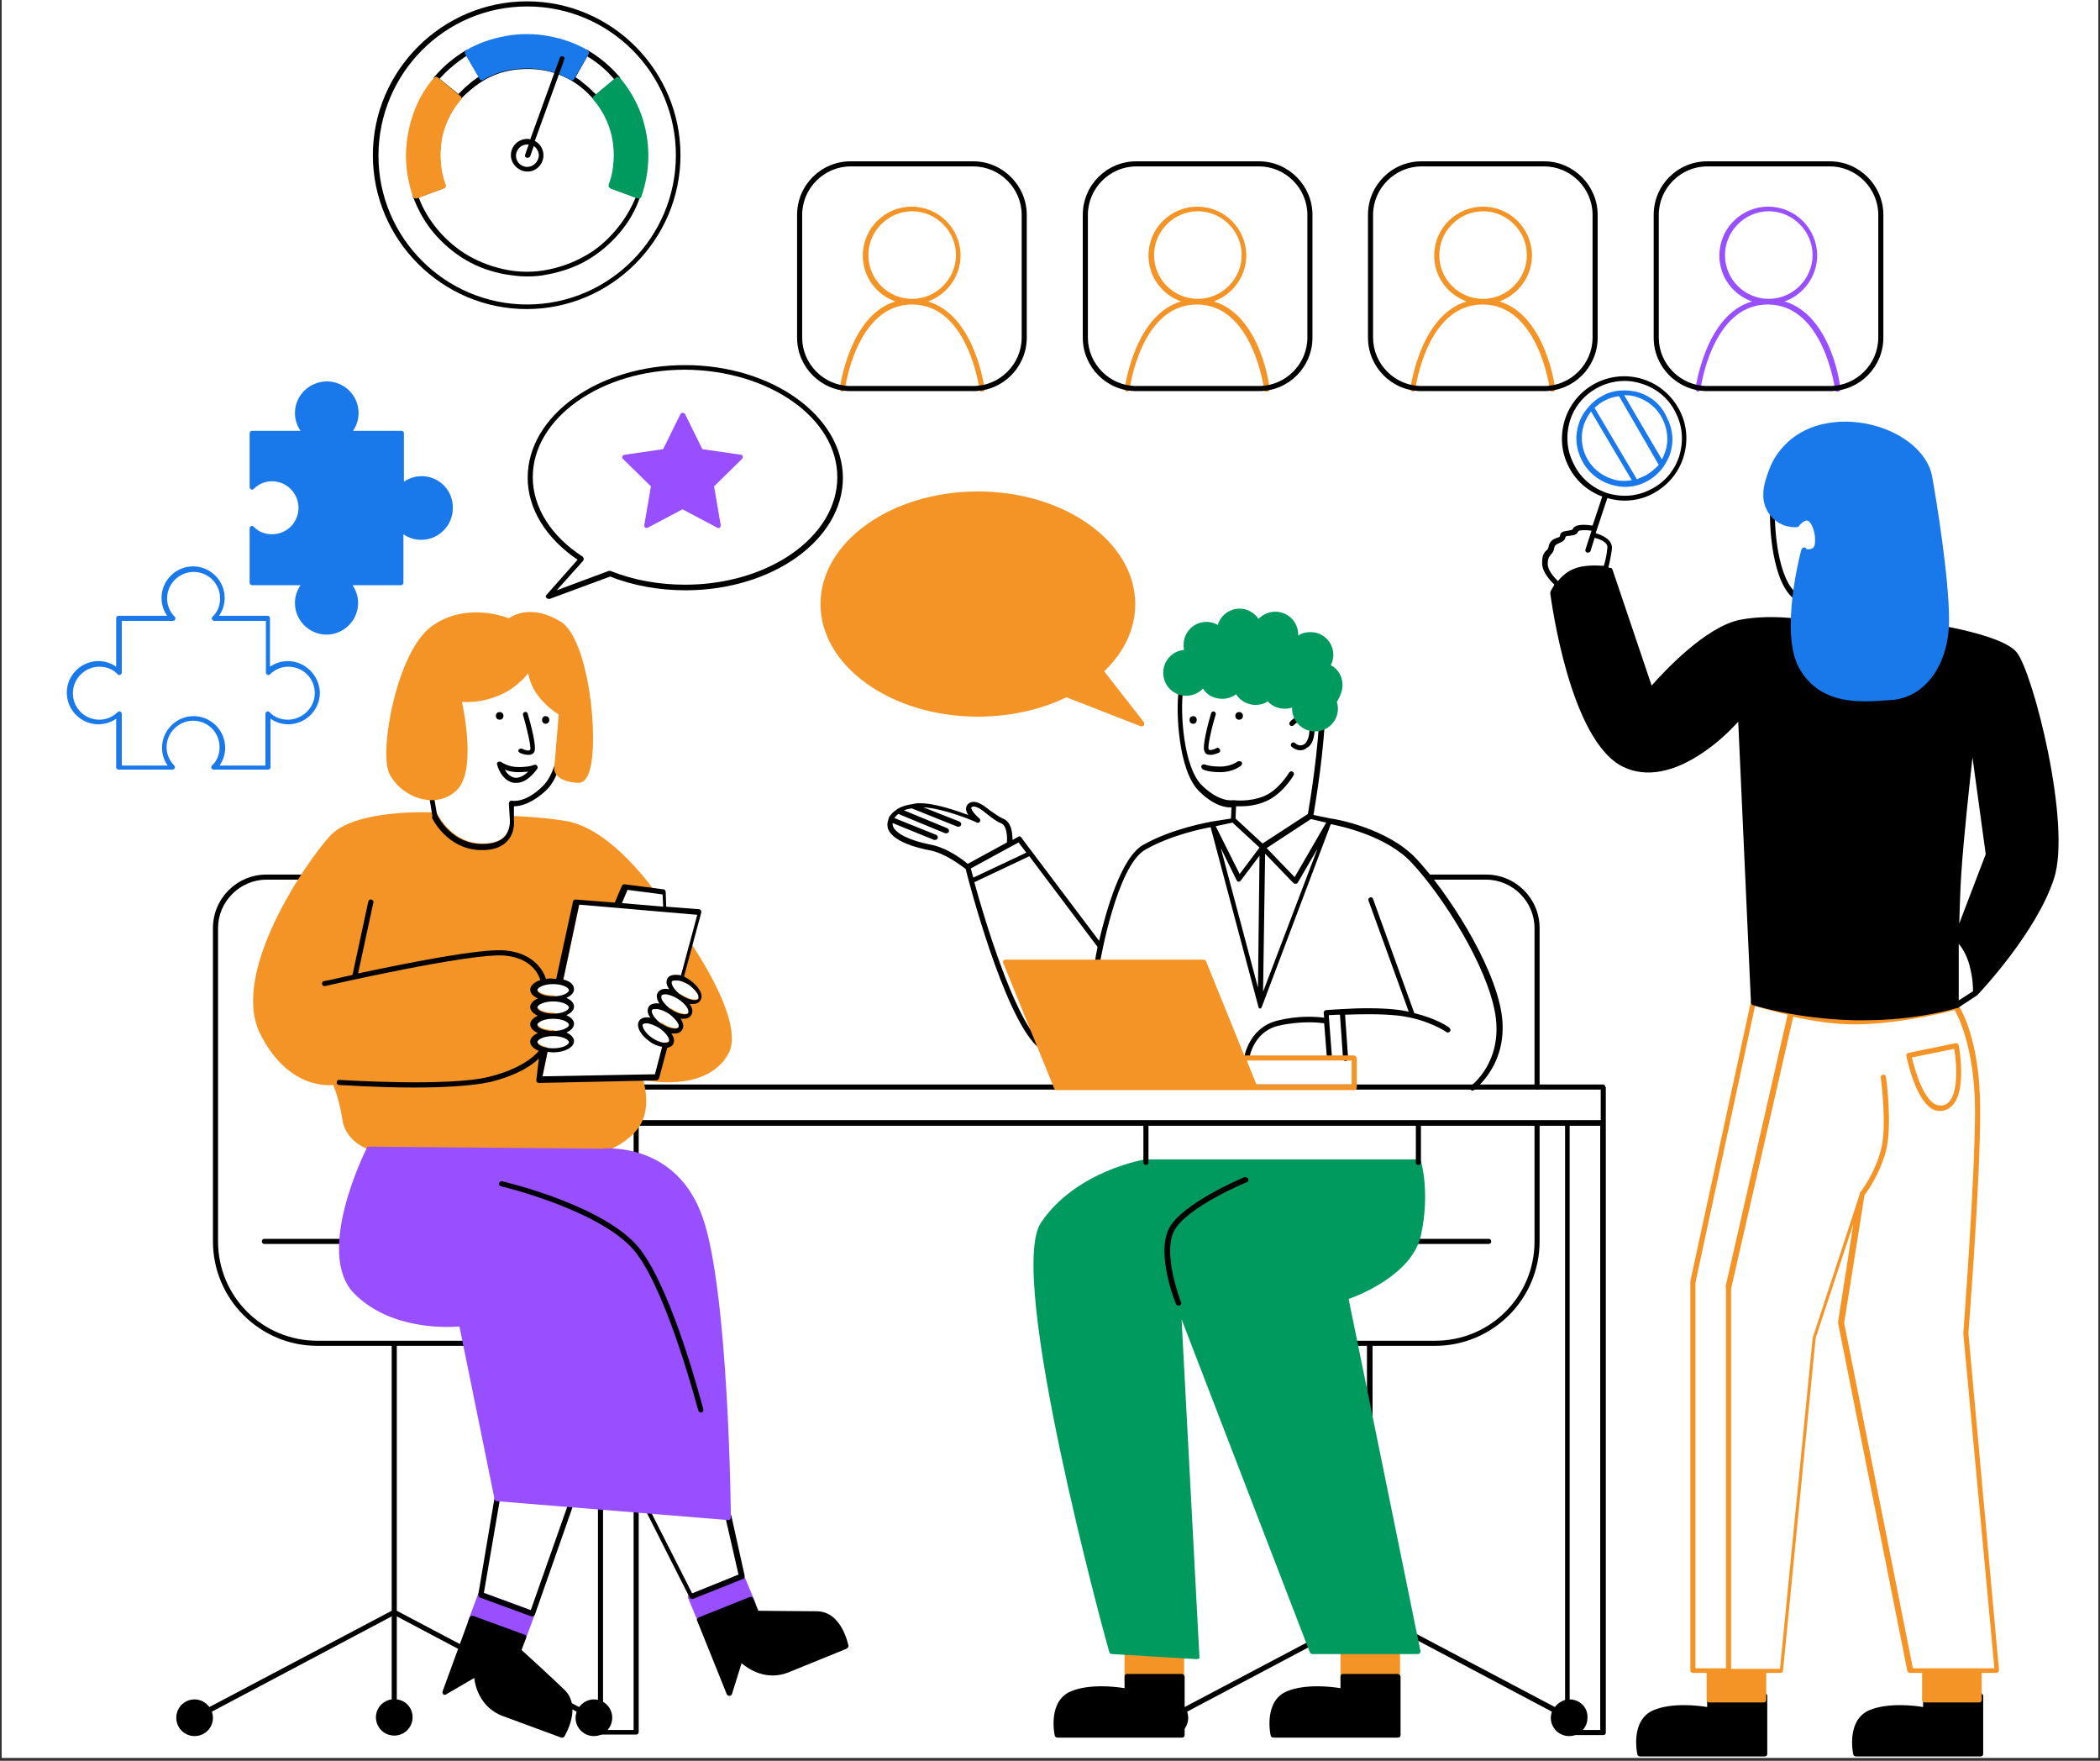 <svg xmlns="http://www.w3.org/2000/svg" xmlns:xlink="http://www.w3.org/1999/xlink" width="940" zoomAndPan="magnify" viewBox="0 0 705 591" height="788" preserveAspectRatio="xMidYMid meet" version="1.0"><rect x="0" y="0" width="705" height="591" fill="#333333" stroke="none"/><defs><clipPath id="2302647e0b"><path d="M 0.594 0 L 704.402 0 L 704.402 590 L 0.594 590 Z M 0.594 0" clip-rule="nonzero"></path></clipPath><clipPath id="a76c02988a"><path d="M 22.422 11 L 655 11 L 655 259 L 22.422 259 Z M 22.422 11" clip-rule="nonzero"></path></clipPath></defs><g clip-path="url(#2302647e0b)"><path fill="#ffffff" d="M 0.594 0 L 704.406 0 L 704.406 590 L 0.594 590 Z M 0.594 0" fill-opacity="1" fill-rule="nonzero"></path><path fill="#ffffff" d="M 0.594 0 L 704.406 0 L 704.406 590 L 0.594 590 Z M 0.594 0" fill-opacity="1" fill-rule="nonzero"></path></g><path fill="#000000" d="M 538.922 364.855 C 538.922 364.34 538.582 364 538.066 364 L 200.742 364 C 200.23 364 199.887 364.34 199.887 364.855 L 199.887 376.824 C 199.887 377.336 200.23 377.68 200.742 377.68 L 200.742 581.34 C 200.742 581.855 201.086 582.195 201.598 582.195 L 213.566 582.195 C 214.078 582.195 214.422 581.855 214.422 581.34 L 214.422 377.852 L 525.418 377.852 L 525.418 581.512 C 525.418 582.023 525.758 582.367 526.27 582.367 L 538.238 582.367 C 538.754 582.367 539.094 582.023 539.094 581.512 L 539.094 364.855 Z M 201.598 365.711 L 537.383 365.711 L 537.383 375.969 L 526.27 375.969 C 526.27 375.969 526.27 375.969 526.102 375.969 L 213.566 375.969 C 213.566 375.969 213.566 375.969 213.395 375.969 L 201.426 375.969 L 201.426 365.711 Z M 212.711 580.656 L 202.453 580.656 L 202.453 377.852 L 212.711 377.852 Z M 526.957 580.656 L 526.957 377.852 L 537.215 377.852 L 537.215 580.656 Z M 526.957 580.656" fill-opacity="1" fill-rule="nonzero"></path><path fill="#000000" d="M 526.957 570.398 C 524.902 570.398 523.195 571.422 521.996 572.961 L 460.789 540.645 L 460.789 451.723 L 481.82 451.723 C 501.137 451.723 516.867 435.992 516.867 416.668 L 516.867 376.996 C 516.867 376.484 516.527 376.141 516.012 376.141 C 515.5 376.141 515.16 376.484 515.16 376.996 L 515.16 416.668 C 515.16 435.137 500.285 450.012 481.82 450.012 L 454.805 450.012 C 454.293 450.012 453.949 450.355 453.949 450.867 C 453.949 451.379 454.293 451.723 454.805 451.723 L 458.91 451.723 L 458.91 540.645 L 397.703 572.961 C 396.504 571.422 394.797 570.398 392.742 570.398 C 389.324 570.398 386.59 573.133 386.59 576.555 C 386.59 579.973 389.324 582.707 392.742 582.707 C 396.164 582.707 398.898 579.973 398.898 576.555 C 398.898 575.867 398.727 575.184 398.555 574.5 L 458.91 542.523 L 458.91 570.398 C 456.004 570.738 453.609 573.305 453.609 576.383 C 453.609 579.801 456.344 582.539 459.766 582.539 C 463.184 582.539 465.918 579.801 465.918 576.383 C 465.918 573.305 463.695 570.738 460.617 570.398 L 460.617 542.523 L 520.973 574.5 C 520.801 575.184 520.629 575.867 520.629 576.555 C 520.629 579.973 523.363 582.707 526.785 582.707 C 530.203 582.707 532.938 579.973 532.938 576.555 C 533.109 573.133 530.375 570.398 526.957 570.398 Z M 427.109 417.523 L 499.77 417.523 C 500.285 417.523 500.625 417.18 500.625 416.668 C 500.625 416.156 500.285 415.812 499.77 415.812 L 427.109 415.812 C 426.594 415.812 426.254 416.156 426.254 416.668 C 426.254 417.008 426.594 417.523 427.109 417.523 Z M 479.766 295.258 L 498.918 295.258 C 507.805 295.258 515.16 302.609 515.16 311.504 L 515.16 364.855 C 515.16 365.367 515.5 365.711 516.012 365.711 C 516.527 365.711 516.867 365.367 516.867 364.855 L 516.867 311.504 C 516.867 301.586 508.832 293.547 498.918 293.547 L 479.766 293.547 C 479.254 293.547 478.914 293.891 478.914 294.402 C 478.914 294.914 479.254 295.258 479.766 295.258 Z M 199.375 570.398 C 197.324 570.398 195.613 571.422 194.418 572.961 L 133.211 540.645 L 133.211 451.723 L 161.25 451.723 C 161.762 451.723 162.105 451.379 162.105 450.867 L 162.105 294.402 C 162.105 293.891 161.762 293.547 161.25 293.547 L 89.441 293.547 C 79.523 293.547 71.488 301.586 71.488 311.504 L 71.488 416.668 C 71.488 435.992 87.219 451.723 106.539 451.723 L 131.5 451.723 L 131.5 540.645 L 70.293 572.961 C 69.098 571.422 67.387 570.398 65.336 570.398 C 61.914 570.398 59.18 573.133 59.18 576.555 C 59.18 579.973 61.914 582.707 65.336 582.707 C 68.754 582.707 71.488 579.973 71.488 576.555 C 71.488 575.867 71.32 575.184 71.148 574.5 L 131.5 542.523 L 131.5 570.398 C 128.594 570.738 126.199 573.305 126.199 576.383 C 126.199 579.801 128.938 582.539 132.355 582.539 C 135.773 582.539 138.512 579.801 138.512 576.383 C 138.512 573.305 136.289 570.738 133.211 570.398 L 133.211 542.523 L 193.562 574.5 C 193.391 575.184 193.223 575.867 193.223 576.555 C 193.223 579.973 195.957 582.707 199.375 582.707 C 202.797 582.707 205.531 579.973 205.531 576.555 C 205.531 573.133 202.797 570.398 199.375 570.398 Z M 106.539 450.012 C 88.074 450.012 73.199 435.137 73.199 416.668 L 73.199 311.504 C 73.199 302.609 80.551 295.258 89.441 295.258 L 160.566 295.258 L 160.566 415.812 L 88.758 415.812 C 88.246 415.812 87.902 416.156 87.902 416.668 C 87.902 417.18 88.246 417.523 88.758 417.523 L 160.566 417.523 L 160.566 450.012 Z M 106.539 450.012" fill-opacity="1" fill-rule="nonzero"></path><path fill="#f59426" d="M 469.168 553.469 L 450.875 553.469 C 450.359 553.469 450.02 553.809 450.02 554.324 L 450.02 564.242 C 450.02 564.754 450.359 565.098 450.875 565.098 L 469.168 565.098 C 469.68 565.098 470.023 564.754 470.023 564.242 L 470.023 554.324 C 470.023 553.809 469.508 553.469 469.168 553.469 Z M 396.676 553.469 L 378.383 553.469 C 377.867 553.469 377.527 553.809 377.527 554.324 L 377.527 564.242 C 377.527 564.754 377.867 565.098 378.383 565.098 L 396.676 565.098 C 397.188 565.098 397.531 564.754 397.531 564.242 L 397.531 554.324 C 397.531 553.809 397.188 553.469 396.676 553.469 Z M 396.676 553.469" fill-opacity="1" fill-rule="nonzero"></path><path fill="#000000" d="M 469.168 561.848 L 450.875 561.848 C 450.359 561.848 450.02 562.188 450.02 562.703 L 450.02 566.633 C 447.113 566.121 438.223 565.098 432.066 567.66 C 424.203 570.91 426.426 582.023 426.594 582.539 C 426.594 582.879 427.109 583.223 427.449 583.223 L 469.34 583.223 C 469.852 583.223 470.191 582.879 470.191 582.367 L 470.191 562.703 C 470.023 562.188 469.508 561.848 469.168 561.848 Z M 396.676 561.848 L 378.383 561.848 C 377.867 561.848 377.527 562.188 377.527 562.703 L 377.527 566.633 C 374.621 566.121 365.73 565.098 359.574 567.66 C 351.711 570.91 353.934 582.023 354.105 582.539 C 354.105 582.879 354.617 583.223 354.957 583.223 L 396.848 583.223 C 397.359 583.223 397.703 582.879 397.703 582.367 L 397.703 562.703 C 397.531 562.188 397.188 561.848 396.676 561.848 Z M 396.676 561.848" fill-opacity="1" fill-rule="nonzero"></path><path fill="#009a5f" d="M 477.031 414.617 C 480.109 400.594 477.203 390.164 477.031 389.82 C 476.859 389.477 476.52 389.137 476.176 389.137 L 384.535 389.137 C 384.367 389.137 361.285 392.898 349.488 410.34 C 337.691 427.781 370.859 549.363 372.398 554.492 C 372.57 554.836 372.738 555.176 373.254 555.176 L 401.805 556.887 C 401.977 556.887 402.316 556.715 402.488 556.715 C 402.66 556.547 402.832 556.375 402.66 556.031 L 396.676 442.832 L 439.762 554.664 C 439.93 555.008 440.273 555.176 440.613 555.176 L 476.008 555.176 C 476.348 555.176 476.52 555.008 476.691 554.836 C 476.859 554.664 476.859 554.324 476.859 554.152 L 452.754 435.992 C 456.688 434.621 474.125 427.613 477.031 414.617 Z M 477.031 414.617" fill-opacity="1" fill-rule="nonzero"></path><path fill="#000000" d="M 384.707 376.141 C 384.195 376.141 383.852 376.484 383.852 376.996 L 383.852 390.164 C 383.852 390.676 384.195 391.016 384.707 391.016 C 385.219 391.016 385.562 390.676 385.562 390.164 L 385.562 376.996 C 385.562 376.484 385.051 376.141 384.707 376.141 Z M 476.176 376.141 C 475.664 376.141 475.32 376.484 475.32 376.996 L 475.32 390.164 C 475.32 390.676 475.664 391.016 476.176 391.016 C 476.691 391.016 477.031 390.676 477.031 390.164 L 477.031 376.996 C 477.031 376.484 476.691 376.141 476.176 376.141 Z M 417.703 395.121 C 416.852 395.465 396.676 404.012 392.402 412.391 C 388.129 420.941 394.453 437.016 394.797 437.699 C 394.965 438.043 395.309 438.215 395.648 438.215 C 395.82 438.215 395.82 438.215 395.992 438.215 C 396.504 438.043 396.676 437.531 396.504 437.188 C 396.504 437.016 390.18 421.113 394.109 413.246 C 398.043 405.383 418.219 396.832 418.559 396.832 C 419.074 396.66 419.242 396.148 419.074 395.633 C 418.559 395.121 418.047 394.949 417.703 395.121 Z M 417.703 395.121" fill-opacity="1" fill-rule="nonzero"></path><path fill="#000000" d="M 664.758 568.172 L 646.465 568.172 C 645.949 568.172 645.609 568.516 645.609 569.027 L 645.609 572.961 C 642.703 572.449 633.812 571.422 627.656 573.988 C 619.793 577.238 622.016 588.352 622.188 588.863 C 622.188 589.207 622.699 589.547 623.039 589.547 L 664.93 589.547 C 665.441 589.547 665.785 589.207 665.785 588.695 L 665.785 569.027 C 665.613 568.688 665.098 568.172 664.758 568.172 Z M 592.266 568.172 L 573.973 568.172 C 573.461 568.172 573.117 568.516 573.117 569.027 L 573.117 572.961 C 570.211 572.449 561.32 571.422 555.164 573.988 C 547.301 577.238 549.523 588.352 549.695 588.863 C 549.695 589.207 550.207 589.547 550.551 589.547 L 592.438 589.547 C 592.949 589.547 593.293 589.207 593.293 588.695 L 593.293 569.027 C 593.121 568.688 592.777 568.172 592.266 568.172 Z M 592.266 568.172" fill-opacity="1" fill-rule="nonzero"></path><path fill="#f59426" d="M 660.824 447.449 C 660.824 446.934 664.93 395.805 664.758 372.207 C 664.758 348.266 657.746 337.836 657.406 337.324 C 657.234 336.98 656.895 336.809 656.551 336.98 C 656.379 336.98 638.43 341.77 622.527 341.77 C 615.52 341.77 608.336 340.574 602.184 339.375 C 602.184 339.035 601.84 338.691 601.5 338.52 C 601.156 338.348 600.816 338.691 600.645 338.863 C 593.805 337.324 589.02 335.613 588.848 335.613 C 588.676 335.613 588.332 335.613 588.164 335.613 C 587.992 335.785 587.82 335.957 587.82 336.125 L 567.477 430.004 C 567.477 430.004 567.477 430.176 567.477 430.176 L 567.477 560.648 C 567.477 561.164 567.816 561.504 568.332 561.504 L 572.945 561.504 L 572.945 570.566 C 572.945 571.082 573.289 571.422 573.801 571.422 L 592.094 571.422 C 592.609 571.422 592.949 571.082 592.949 570.566 L 592.949 561.504 L 597.738 561.504 C 598.25 561.504 598.594 561.164 598.594 560.648 L 609.535 449.156 L 622.188 410.855 L 617.059 443.688 C 617.059 443.855 617.059 443.855 617.059 444.027 L 640.309 560.82 C 640.309 561.164 640.82 561.504 641.164 561.504 L 645.266 561.504 L 645.266 570.566 C 645.266 571.082 645.609 571.422 646.121 571.422 L 664.414 571.422 C 664.93 571.422 665.27 571.082 665.27 570.566 L 665.27 561.504 L 670.23 561.504 C 670.398 561.504 670.742 561.332 670.914 561.164 C 671.082 560.992 671.082 560.82 671.082 560.48 Z M 579.441 432.23 L 579.441 559.965 L 569.184 559.965 L 569.184 430.52 L 589.188 337.664 C 590.898 338.18 595 339.375 600.129 340.574 L 579.273 431.887 C 579.441 432.059 579.441 432.059 579.441 432.23 Z M 664.758 559.965 L 642.188 559.965 L 619.109 444.027 L 625.945 401.105 C 626.801 400.082 631.078 394.094 633.129 386.402 C 635.352 378.023 633.301 362.117 633.129 361.434 C 633.129 360.922 632.613 360.578 632.102 360.75 C 631.59 360.75 631.246 361.262 631.418 361.777 C 631.418 361.949 633.641 378.191 631.418 386.059 C 629.367 393.926 624.578 400.25 624.41 400.25 C 624.41 400.25 624.41 400.25 624.41 400.422 C 624.41 400.422 624.41 400.594 624.41 400.594 L 608.508 449.156 C 608.508 449.156 608.508 449.328 608.508 449.328 L 597.566 560.137 L 581.152 560.137 L 581.152 432.57 L 602.012 341.258 C 608.168 342.625 615.52 343.82 622.527 343.82 C 636.891 343.82 652.961 339.887 656.211 339.035 C 657.578 341.426 662.875 352.031 663.047 372.379 C 663.047 395.977 659.117 447.105 659.117 447.617 L 669.543 559.965 Z M 281.953 130.414 C 281.953 130.926 282.297 131.27 282.637 131.438 C 283.152 131.438 283.492 131.098 283.664 130.754 C 283.664 130.414 287.426 102.199 306.23 102.199 C 325.039 102.199 328.801 130.414 328.801 130.754 C 328.801 131.27 329.141 131.438 329.656 131.438 C 329.656 131.438 329.656 131.438 329.828 131.438 C 330.34 131.438 330.68 130.926 330.512 130.414 C 330.512 130.07 327.262 105.789 311.531 101.172 C 317.859 98.949 322.473 92.793 322.473 85.781 C 322.473 76.719 315.121 69.367 306.062 69.367 C 297 69.367 289.648 76.719 289.648 85.781 C 289.648 92.965 294.266 98.949 300.59 101.172 C 285.203 105.789 281.953 130.07 281.953 130.414 Z M 291.527 85.609 C 291.527 77.574 298.195 70.906 306.23 70.906 C 314.27 70.906 320.938 77.574 320.938 85.609 C 320.938 93.648 314.27 100.316 306.23 100.316 C 298.195 100.316 291.527 93.82 291.527 85.609 Z M 407.445 101.172 C 413.773 98.949 418.391 92.793 418.391 85.781 C 418.391 76.719 411.039 69.367 401.977 69.367 C 392.914 69.367 385.562 76.719 385.562 85.781 C 385.562 92.965 390.18 98.949 396.504 101.172 C 380.773 105.789 377.699 130.07 377.527 130.414 C 377.527 130.926 377.867 131.27 378.211 131.438 C 378.723 131.438 379.066 131.098 379.238 130.754 C 379.238 130.414 382.996 102.199 401.805 102.199 C 420.613 102.199 424.371 130.414 424.371 130.754 C 424.371 131.27 424.715 131.438 425.227 131.438 C 425.227 131.438 425.227 131.438 425.398 131.438 C 425.91 131.438 426.254 130.926 426.082 130.414 C 426.426 130.07 423.176 105.789 407.445 101.172 Z M 387.441 85.609 C 387.441 77.574 394.109 70.906 402.148 70.906 C 410.184 70.906 416.852 77.574 416.852 85.609 C 416.852 93.648 410.184 100.316 402.148 100.316 C 394.109 100.316 387.441 93.82 387.441 85.609 Z M 503.359 101.172 C 509.688 98.949 514.305 92.793 514.305 85.781 C 514.305 76.719 506.953 69.367 497.891 69.367 C 488.828 69.367 481.477 76.719 481.477 85.781 C 481.477 92.965 486.094 98.949 492.418 101.172 C 476.691 105.789 473.613 130.07 473.441 130.414 C 473.441 130.926 473.785 131.27 474.125 131.438 C 474.125 131.438 474.125 131.438 474.297 131.438 C 474.637 131.438 475.152 131.098 475.152 130.754 C 475.152 130.414 478.914 102.199 497.719 102.199 C 516.527 102.199 520.289 130.414 520.289 130.754 C 520.289 131.27 520.801 131.609 521.312 131.438 C 521.824 131.438 522.168 130.926 521.996 130.414 C 522.168 130.07 518.918 105.789 503.359 101.172 Z M 483.188 85.609 C 483.188 77.574 489.855 70.906 497.891 70.906 C 505.926 70.906 512.594 77.574 512.594 85.609 C 512.594 93.648 505.926 100.316 497.891 100.316 C 489.855 100.316 483.188 93.82 483.188 85.609 Z M 657.234 350.32 C 657.062 350.148 656.895 350.148 656.551 350.148 L 640.652 353.398 C 640.137 353.57 639.969 353.91 639.969 354.422 C 640.137 354.938 642.703 368.273 648.344 372.035 C 649.371 372.719 650.395 372.891 651.422 372.891 C 651.766 372.891 652.277 372.891 652.617 372.719 C 661.168 370.668 657.746 351.688 657.578 350.832 C 657.578 350.66 657.406 350.492 657.234 350.32 Z M 652.277 371.012 C 651.25 371.18 650.395 371.012 649.371 370.496 C 645.098 367.762 642.531 357.844 641.848 354.938 L 656.039 352.031 C 657.062 357.672 657.746 369.812 652.277 371.012 Z M 370.688 225.316 C 377.527 218.82 381.117 210.953 381.117 202.746 C 381.117 181.883 357.352 164.957 328.289 164.957 C 299.223 164.957 275.457 181.883 275.457 202.746 C 275.457 223.609 299.223 240.539 328.289 240.539 C 338.887 240.539 349.145 238.312 358.035 234.039 L 382.996 243.785 C 383.168 243.785 383.168 243.785 383.34 243.785 C 383.684 243.785 383.852 243.617 384.023 243.445 C 384.195 243.102 384.195 242.762 384.023 242.418 Z M 370.688 225.316" fill-opacity="1" fill-rule="nonzero"></path><path fill="#000000" d="M 677.066 218.992 C 671.938 212.492 645.098 208.73 639.797 208.047 C 640.48 203.941 643.559 185.645 643.727 172.48 C 643.898 163.586 641.336 156.406 636.719 151.617 C 632.445 147.344 626.461 145.117 618.938 145.117 C 602.012 145.117 595.684 158.801 594.488 166.836 C 593.633 173.336 594.316 193.172 601.328 200.18 C 606.285 204.969 610.219 205.652 612.098 205.652 L 611.926 209.074 C 608.336 208.219 595.516 205.824 584.059 208.047 C 572.434 210.441 558.414 225.66 554.48 230.105 L 541.316 191.117 C 541.145 190.777 540.977 190.605 540.633 190.605 C 540.633 190.605 540.289 190.605 539.949 190.434 C 540.289 189.238 540.805 186.672 541.145 184.277 C 541.488 181.027 537.555 179.488 535.676 178.977 L 539.605 167.18 C 541.488 167.691 543.367 168.031 545.25 168.031 C 548.496 168.031 551.746 167.348 554.652 165.809 C 559.609 163.246 563.371 158.969 565.082 153.668 C 566.793 148.367 566.449 142.727 563.887 137.766 C 561.32 132.809 557.047 129.047 551.746 127.336 C 540.805 123.742 529.008 129.73 525.418 140.672 C 523.707 145.973 524.047 151.617 526.613 156.574 C 529.008 161.363 532.938 164.785 537.898 166.664 L 534.648 176.414 C 532.426 176.07 528.836 175.727 527.98 177.609 C 527.809 177.949 527.125 177.949 526.441 178.121 C 525.418 178.293 523.879 178.293 523.707 179.832 C 523.707 180.176 523.363 180.344 522.68 180.516 C 521.656 180.859 520.289 181.543 519.945 183.254 C 519.773 184.105 519.602 184.449 519.09 184.793 C 518.406 185.477 517.723 186.332 517.723 188.723 C 517.551 191.973 520.629 195.051 521.824 196.25 C 520.973 197.617 520.457 198.641 520.457 198.812 C 520.457 198.984 520.457 199.156 520.457 199.328 C 520.801 201.379 526.957 248.918 545.078 257.465 C 552.602 261.059 562.004 259.348 572.09 252.336 C 577.391 248.746 581.496 244.469 583.547 242.246 L 587.82 336.469 C 587.82 336.809 587.992 337.152 588.332 337.324 C 588.504 337.324 602.523 341.941 622.527 342.453 C 623.555 342.453 624.578 342.453 625.605 342.453 C 644.07 342.453 656.895 338.348 656.895 338.348 C 656.895 338.348 656.895 338.348 657.062 338.348 C 657.062 338.348 657.062 338.348 657.234 338.348 L 663.73 334.074 C 663.73 334.074 663.73 334.074 663.902 333.902 C 664.758 333.047 683.734 312.871 689.547 294.914 C 695.531 276.617 682.539 225.832 677.066 218.992 Z M 528.324 155.723 C 525.93 151.105 525.586 145.973 527.125 141.016 C 529.691 132.977 537.383 127.848 545.422 127.848 C 547.473 127.848 549.352 128.191 551.402 128.875 C 556.191 130.414 560.293 133.832 562.516 138.449 C 564.91 143.066 565.254 148.195 563.715 153.156 C 562.176 157.945 558.754 162.047 554.141 164.27 C 549.523 166.664 544.395 167.008 539.438 165.469 C 534.477 163.758 530.547 160.34 528.324 155.723 Z M 528.324 190.945 C 526.102 191.801 524.219 193.512 523.023 195.051 C 521.656 193.684 519.434 191.289 519.602 189.066 C 519.602 187.355 520.117 186.844 520.629 186.16 C 521.141 185.645 521.656 184.961 521.824 183.766 C 521.996 182.91 522.512 182.738 523.535 182.227 C 524.391 181.883 525.418 181.371 525.586 180.176 C 525.586 180.004 526.102 179.832 526.957 179.832 C 527.98 179.66 529.348 179.66 529.863 178.293 C 530.203 177.953 532.086 177.781 534.309 178.121 L 532.254 184.449 C 532.086 184.961 532.426 185.305 532.77 185.477 C 532.938 185.477 532.938 185.477 533.109 185.477 C 533.453 185.477 533.793 185.305 533.965 184.961 L 535.332 180.516 C 536.699 180.859 539.949 181.883 539.605 183.938 C 539.438 186.332 538.754 188.895 538.41 189.922 C 535.848 189.75 531.57 189.578 528.324 190.945 Z M 657.578 316.805 C 658.602 318 659.969 320.051 660.996 323.301 C 662.363 328.09 662.363 331.508 662.363 332.707 L 657.578 335.785 C 657.578 332.707 657.578 325.352 657.578 316.805 Z M 602.523 198.641 C 596.199 192.484 595.172 173.504 596.199 166.836 C 596.539 164.785 599.617 146.656 618.938 146.656 C 625.945 146.656 631.59 148.711 635.523 152.645 C 639.965 157.09 642.188 163.93 642.02 172.309 C 641.848 186.16 638.43 205.652 638.086 208.219 C 637.914 208.391 637.742 208.559 637.402 208.73 L 614.492 209.758 C 614.148 209.586 613.98 209.586 613.809 209.414 L 614.148 204.457 C 614.148 204.113 613.98 203.941 613.809 203.773 C 613.637 203.602 613.297 203.602 613.125 203.602 C 612.953 203.602 608.508 204.629 602.523 198.641 Z M 657.746 309.965 C 657.918 304.32 658.09 298.508 658.43 293.207 C 659.285 280.551 661.168 263.621 662.191 254.219 L 666.637 286.707 Z M 657.746 309.965" fill-opacity="1" fill-rule="nonzero"></path><path fill="#f59426" d="M 242.289 357.332 Z M 242.289 357.332 C 242.289 357.5 242.289 357.5 242.289 357.332 Z M 244 354.082 C 243.145 355.793 242.461 356.816 242.289 357.332 C 242.633 356.816 243.145 355.793 244 354.082 Z M 232.715 317.66 C 232.543 317.316 232.203 317.145 231.859 317.316 C 231.52 317.316 231.176 317.66 231.176 318 L 228.441 328.43 C 228.27 328.773 228.613 329.285 228.953 329.457 C 229.637 329.801 230.492 330.141 231.176 330.484 C 233.742 332.195 234.766 334.418 234.426 335.102 C 233.91 335.785 231.52 335.613 228.953 333.902 C 228.613 333.562 228.098 333.734 227.758 334.074 C 227.586 334.246 227.586 334.418 227.586 334.586 C 227.586 334.93 227.758 335.102 227.93 335.27 C 229.98 336.641 231.004 338.18 231.176 339.203 C 231.176 339.547 231.176 339.719 231.176 339.887 C 231.004 340.059 230.836 340.23 230.492 340.23 C 229.465 340.402 227.586 340.059 225.707 338.691 C 225.363 338.348 224.852 338.52 224.508 338.863 C 224.336 339.035 224.336 339.203 224.336 339.375 C 224.336 339.719 224.508 339.887 224.68 340.059 C 227.242 341.77 228.27 343.992 227.93 344.676 C 227.414 345.359 225.02 345.191 222.457 343.48 C 222.113 343.137 221.602 343.309 221.262 343.652 C 221.09 343.82 221.09 343.992 221.09 344.164 C 221.09 344.504 221.262 344.676 221.43 344.848 C 223.484 346.215 224.508 347.754 224.68 348.781 C 224.68 349.121 224.68 349.293 224.68 349.465 C 224.508 349.805 223.824 349.805 223.484 349.805 C 223.141 349.805 222.797 350.148 222.629 350.492 L 219.891 360.75 L 182.109 361.434 L 183.988 352.371 C 184.16 351.859 183.816 351.516 183.305 351.344 C 181.422 351.004 180.398 350.148 180.398 349.465 C 180.398 348.609 182.449 347.414 185.699 347.414 C 186.211 347.414 186.555 347.07 186.555 346.559 C 186.555 346.043 186.211 345.703 185.699 345.703 C 182.449 345.703 180.398 344.504 180.398 343.652 C 180.398 342.797 182.449 341.598 185.699 341.598 C 186.211 341.598 186.555 341.258 186.555 340.742 C 186.555 340.23 186.211 339.887 185.699 339.887 C 182.449 339.887 180.398 338.691 180.398 337.836 C 180.398 336.98 182.449 335.785 185.699 335.785 C 186.211 335.785 186.555 335.441 186.555 334.93 C 186.555 334.418 186.211 334.074 185.699 334.074 C 182.449 334.074 180.398 332.879 180.398 332.023 C 180.398 331.168 182.449 329.969 185.699 329.969 C 186.383 329.969 187.238 329.969 187.922 330.141 C 188.434 330.312 188.777 329.969 188.945 329.457 L 194.59 303.293 L 207.582 304.32 C 207.926 304.32 208.266 304.148 208.438 303.809 L 210.832 298.164 L 218.012 299.191 C 218.352 299.191 218.695 299.02 218.867 298.848 C 219.039 298.508 219.039 298.164 218.867 297.824 C 218.012 296.625 217.156 295.598 216.473 294.746 C 207.242 283.629 198.18 276.961 190.145 275.594 C 182.277 274.223 172.191 273.883 172.191 273.883 C 171.848 273.883 171.68 274.055 171.508 274.223 C 171.336 274.395 171.336 274.738 171.336 274.91 C 171.336 274.91 171.68 278.156 169.625 280.551 C 168.09 282.262 165.523 283.117 162.105 283.117 C 151.504 283.117 146.887 273.199 146.887 273.199 C 146.715 272.855 146.547 272.684 146.203 272.684 C 145.18 272.684 119.363 271.316 110.812 280.551 C 102.777 289.273 77.301 326.379 87.219 346.727 C 92.348 357.16 98.844 361.262 103.461 362.973 C 107.395 364.34 110.473 364.34 111.84 364.172 C 112.523 365.711 114.062 369.984 114.918 375.629 C 115.941 383.324 123.809 385.887 124.148 385.887 C 124.148 385.887 124.32 385.887 124.32 385.887 L 202.625 386.57 C 202.797 386.57 202.797 386.57 202.965 386.57 C 203.309 386.402 212.027 383.492 215.445 376.652 C 218.012 371.352 216.645 365.195 215.961 362.461 C 221.09 363.488 238.188 365.539 244.684 353.398 C 247.762 347.242 243.828 334.93 232.715 317.66 Z M 232.715 317.66" fill-opacity="1" fill-rule="nonzero"></path><path fill="#974fff" d="M 253.574 537.906 L 249.812 528.844 C 249.641 528.332 249.129 528.16 248.613 528.332 L 231.52 535.172 C 231.004 535.34 230.836 535.855 231.004 536.367 L 234.766 545.43 C 234.766 545.602 234.938 545.773 235.281 545.945 C 235.449 545.945 235.449 545.945 235.621 545.945 C 235.793 545.945 235.793 545.945 235.965 545.945 L 253.059 539.105 C 253.574 538.934 253.746 538.418 253.574 537.906 Z M 178.859 540.645 L 161.59 534.316 C 161.078 534.145 160.734 534.316 160.566 534.828 L 157.145 544.062 C 157.145 544.234 157.145 544.574 157.145 544.746 C 157.316 544.918 157.488 545.09 157.66 545.258 L 174.926 551.586 C 175.098 551.586 175.098 551.586 175.27 551.586 C 175.441 551.586 175.441 551.586 175.609 551.586 C 175.781 551.414 175.953 551.246 176.125 551.074 L 179.543 541.84 C 179.543 541.668 179.543 541.328 179.543 541.156 C 179.371 540.984 179.199 540.812 178.859 540.645 Z M 178.859 540.645" fill-opacity="1" fill-rule="nonzero"></path><path fill="#000000" d="M 175.098 553.809 L 176.637 549.707 C 176.809 549.191 176.637 548.852 176.125 548.68 L 158.855 542.352 C 158.684 542.352 158.344 542.352 158.172 542.352 C 158 542.523 157.828 542.695 157.66 542.867 L 148.598 567.66 C 148.426 568.004 148.598 568.344 148.77 568.688 C 149.109 568.859 149.453 569.027 149.793 568.688 L 159.199 563.215 C 159.539 566.293 161.422 573.305 168.941 576.039 L 188.434 583.223 C 188.605 583.223 188.605 583.223 188.777 583.223 C 189.117 583.223 189.289 583.051 189.461 582.879 C 189.629 582.539 195.613 572.789 189.289 566.977 C 184.5 562.359 176.977 555.52 175.098 553.809 Z M 284.859 552.441 C 284.691 551.93 282.637 540.812 274.09 540.812 C 267.25 540.812 257.164 540.645 254.598 540.645 L 252.891 536.539 C 252.719 536.027 252.207 535.855 251.691 536.027 L 234.594 542.867 C 234.426 542.867 234.254 543.035 234.082 543.379 C 233.91 543.551 233.91 543.891 234.082 544.062 L 244 568.688 C 244.172 569.027 244.512 569.199 244.855 569.199 C 245.195 569.199 245.539 569.027 245.707 568.688 L 248.957 558.254 C 251.352 560.309 257.336 564.242 264.688 561.332 L 284.008 553.469 C 284.691 553.125 284.859 552.785 284.859 552.441 Z M 284.859 552.441" fill-opacity="1" fill-rule="nonzero"></path><path fill="#000000" d="M 191.512 504.047 L 166.891 501.996 C 166.379 501.996 166.035 502.34 166.035 502.68 L 160.566 535.172 C 160.566 535.512 160.734 536.027 161.078 536.195 L 178.348 542.523 C 178.516 542.523 178.516 542.523 178.688 542.523 C 178.859 542.523 178.859 542.523 179.031 542.523 C 179.199 542.352 179.371 542.184 179.543 542.012 L 192.367 505.418 C 192.535 505.246 192.367 504.902 192.195 504.734 C 192.023 504.562 191.852 504.047 191.512 504.047 Z M 178.176 540.473 L 162.445 534.656 L 167.746 503.707 L 190.484 505.586 Z M 249.984 528.844 L 245.539 508.836 C 245.539 508.496 245.195 508.152 244.855 508.152 L 217.668 505.93 C 217.328 505.93 216.984 506.102 216.816 506.273 C 216.645 506.441 216.645 506.785 216.816 507.125 L 231.52 536.195 C 231.688 536.539 232.031 536.711 232.203 536.711 C 232.371 536.711 232.371 536.711 232.543 536.711 L 249.641 529.871 C 249.812 529.699 249.984 529.355 249.984 528.844 Z M 232.371 534.828 L 218.695 507.812 L 243.656 509.863 L 247.93 528.5 Z M 232.371 534.828" fill-opacity="1" fill-rule="nonzero"></path><path fill="#974fff" d="M 235.965 408.801 C 227.242 383.492 203.648 385.375 202.109 385.547 L 123.809 384.863 C 123.465 384.863 123.121 385.031 123.121 385.375 C 122.438 386.742 105.512 420.773 119.02 434.281 C 131.16 446.422 150.137 445.566 154.238 445.223 L 166.035 503.195 C 166.035 503.535 166.379 503.879 166.891 503.879 L 244.512 510.203 C 244.684 510.203 244.855 510.203 245.023 510.035 C 245.195 509.863 245.367 509.691 245.367 509.352 C 245.367 508.324 244.684 434.109 235.965 408.801 Z M 235.965 408.801" fill-opacity="1" fill-rule="nonzero"></path><path fill="#000000" d="M 174.586 252.68 C 174.758 252.848 176.125 253.363 177.32 253.363 C 178.176 253.363 178.859 253.191 179.371 252.336 C 180.227 250.797 178.348 243.617 177.148 239.512 C 176.977 239 176.465 238.828 176.125 239 C 175.609 239.168 175.441 239.684 175.609 240.023 C 176.977 244.812 178.348 250.625 178.004 251.652 C 177.664 252.164 176.293 251.824 175.27 251.309 C 174.926 251.141 174.414 251.309 174.07 251.652 C 173.902 251.996 174.07 252.508 174.586 252.68 Z M 174.07 257.465 C 170.48 257.465 168.258 255.758 168.258 255.758 C 167.918 255.586 167.574 255.586 167.234 255.758 C 166.891 255.926 166.719 256.27 166.891 256.609 C 166.891 256.781 168.258 262.082 172.535 262.766 C 172.875 262.766 173.047 262.766 173.387 262.766 C 177.32 262.766 180.227 258.148 180.398 257.98 C 180.57 257.637 180.57 257.297 180.227 256.953 C 179.887 256.609 179.543 256.609 179.199 256.781 C 179.199 256.781 177.664 257.465 174.07 257.465 Z M 172.875 261.059 C 171.164 260.715 170.141 259.52 169.457 258.32 C 170.652 258.836 172.191 259.176 174.07 259.176 C 175.441 259.176 176.465 259.004 177.32 259.004 C 176.293 260.031 174.586 261.227 172.875 261.059 Z M 167.746 241.562 C 169.457 241.562 169.457 239 167.746 239 C 166.035 239 166.035 241.562 167.746 241.562 Z M 183.133 242.93 C 184.844 242.93 184.844 240.367 183.133 240.367 C 181.594 240.367 181.594 242.93 183.133 242.93 Z M 145.008 274.395 C 145.008 274.566 150.137 285.34 161.762 285.34 C 165.695 285.34 168.602 284.312 170.48 282.09 C 173.047 279.184 172.535 275.25 172.535 275.078 L 172.535 270.633 C 174.414 270.633 178.348 269.949 183.477 265.16 C 190.484 258.32 191.34 238.312 190.312 231.816 C 189.117 223.777 182.621 210.098 165.867 210.098 C 158.344 210.098 152.359 212.32 148.086 216.598 C 143.297 221.387 140.902 228.566 141.074 237.461 C 141.246 252.336 145.18 273.711 145.18 274.055 C 145.008 274.223 145.008 274.223 145.008 274.395 Z M 149.281 217.793 C 153.215 213.859 158.855 211.809 165.867 211.809 C 185.184 211.809 188.434 229.934 188.605 231.988 C 189.629 238.656 188.605 257.637 182.277 263.793 C 176.293 269.777 171.848 268.754 171.848 268.754 C 171.508 268.754 171.336 268.754 171.164 268.922 C 170.996 269.094 170.824 269.438 170.824 269.605 L 171.164 275.078 C 171.164 275.078 171.508 278.328 169.457 280.723 C 167.918 282.434 165.352 283.289 161.934 283.289 C 151.848 283.289 147.23 274.566 146.715 273.371 C 146.375 271.66 142.785 251.48 142.613 237.289 C 142.613 229.082 144.836 222.242 149.281 217.793 Z M 180.055 362.461 C 180.055 362.633 180.055 362.973 180.227 363.145 C 180.398 363.316 180.57 363.488 180.91 363.488 L 220.406 362.633 C 220.746 362.633 221.09 362.289 221.262 361.949 L 223.996 351.688 C 224.852 351.516 225.535 351.176 225.875 350.66 C 226.559 349.637 226.391 348.266 225.363 346.898 C 225.363 346.898 225.535 346.898 225.535 346.898 C 225.875 346.898 226.047 346.898 226.391 346.898 C 227.586 346.898 228.441 346.559 228.953 345.703 C 229.637 344.848 229.465 343.48 228.613 342.113 C 228.613 342.113 228.441 341.941 228.441 341.941 C 228.441 341.941 228.613 341.941 228.613 341.941 C 228.953 341.941 229.125 341.941 229.465 341.941 C 230.664 341.941 231.52 341.598 232.031 340.742 C 232.715 339.719 232.543 338.348 231.52 336.98 C 231.52 336.98 231.688 336.98 231.688 336.98 C 232.031 336.98 232.203 336.98 232.543 336.98 C 233.742 336.98 234.594 336.641 235.109 335.785 C 235.793 334.93 235.621 333.562 234.766 332.195 C 234.082 330.996 232.887 329.801 231.348 328.773 C 230.836 328.43 230.148 328.09 229.637 327.746 L 235.449 306.203 C 235.449 306.031 235.449 305.688 235.281 305.516 C 235.109 305.348 234.938 305.176 234.594 305.176 L 223.652 304.32 L 223.484 299.363 C 223.484 299.02 223.141 298.508 222.797 298.508 L 209.633 296.797 C 209.293 296.797 208.949 296.969 208.777 297.309 L 206.387 302.953 L 193.223 301.926 C 192.879 301.926 192.367 302.098 192.367 302.609 L 186.723 328.602 C 186.211 328.602 185.527 328.43 185.016 328.43 C 184.332 328.43 183.816 328.43 183.305 328.602 C 182.621 326.379 179.715 320.051 169.797 319.027 C 161.59 318.172 135.605 323.473 120.215 326.723 L 125.344 302.953 C 125.516 302.438 125.176 302.098 124.66 301.926 C 124.148 301.754 123.809 302.098 123.637 302.609 L 118.336 327.234 C 113.035 328.43 109.273 329.285 108.762 329.285 C 108.25 329.457 108.078 329.801 108.078 330.312 C 108.25 330.656 108.59 330.996 108.934 330.996 C 108.934 330.996 109.102 330.996 109.102 330.996 C 109.617 330.824 158.344 319.711 169.457 320.734 C 178.348 321.59 180.738 326.891 181.422 328.945 C 179.371 329.629 178.004 330.824 178.004 332.191 C 178.004 333.391 179.031 334.418 180.57 335.102 C 179.031 335.785 178.004 336.809 178.004 338.008 C 178.004 339.203 179.031 340.23 180.57 340.914 C 179.031 341.598 178.004 342.625 178.004 343.82 C 178.004 345.02 179.031 346.043 180.57 346.727 C 179.031 347.414 178.004 348.438 178.004 349.637 C 178.004 351.004 179.199 352.031 180.91 352.715 C 179.371 354.594 174.586 358.871 164.156 361.434 C 150.309 364.855 114.23 362.461 113.891 362.461 C 113.379 362.461 113.035 362.801 113.035 363.316 C 113.035 363.828 113.379 364.172 113.891 364.172 C 114.746 364.172 126.371 365.023 139.023 365.023 C 148.598 365.023 158.512 364.512 164.668 363.145 C 173.559 360.922 178.516 357.672 180.91 355.277 Z M 224.508 349.637 C 223.996 350.32 221.602 350.148 219.039 348.438 C 216.473 346.727 215.445 344.504 215.789 343.82 C 215.961 343.652 216.301 343.48 216.984 343.48 C 218.012 343.48 219.551 343.992 221.262 345.02 C 223.996 346.898 225.02 348.953 224.508 349.637 Z M 227.758 344.848 C 227.586 345.188 226.902 345.359 225.875 345.188 C 224.68 345.02 223.484 344.504 222.113 343.652 C 219.551 341.941 218.523 339.719 218.867 339.035 C 219.039 338.691 219.551 338.691 220.062 338.691 C 220.234 338.691 220.406 338.691 220.746 338.691 C 221.945 338.863 223.141 339.375 224.508 340.23 C 225.707 341.086 226.73 342.113 227.414 343.137 C 227.93 343.82 227.93 344.504 227.758 344.848 Z M 231.004 340.059 C 230.836 340.402 230.148 340.574 229.125 340.402 C 227.93 340.23 226.73 339.719 225.363 338.863 C 224.168 338.008 223.141 336.98 222.457 335.957 C 221.945 335.27 221.945 334.418 222.113 334.074 C 222.285 333.902 222.629 333.734 223.312 333.734 C 224.336 333.734 225.875 334.246 227.586 335.27 C 230.492 337.152 231.52 339.203 231.004 340.059 Z M 231.176 330.484 C 232.371 331.34 233.398 332.363 234.082 333.391 C 234.594 334.074 234.594 334.93 234.426 335.27 C 234.254 335.613 233.57 335.785 232.543 335.613 C 231.348 335.441 230.148 334.93 228.781 334.074 C 226.219 332.363 225.191 330.141 225.535 329.457 C 225.707 329.117 226.219 329.117 226.73 329.117 C 226.902 329.117 227.074 329.117 227.414 329.117 C 228.441 329.117 229.809 329.629 231.176 330.484 Z M 210.66 298.676 L 222.457 300.215 L 222.629 304.32 L 208.777 303.125 Z M 194.418 303.637 L 234.082 307.055 L 228.613 327.406 C 228.27 327.234 227.93 327.234 227.586 327.234 C 226.047 327.062 224.68 327.406 224.168 328.262 C 223.484 329.285 223.652 330.656 224.68 332.023 C 222.969 331.68 221.602 332.023 220.918 333.047 C 220.234 333.902 220.406 335.27 221.262 336.641 C 221.262 336.641 221.43 336.809 221.43 336.809 C 221.43 336.809 221.262 336.809 221.262 336.809 C 219.723 336.641 218.352 336.98 217.84 337.836 C 217.156 338.863 217.328 340.23 218.352 341.598 C 216.645 341.258 215.277 341.598 214.594 342.625 C 213.395 344.336 214.934 347.414 218.184 349.637 C 219.551 350.66 221.09 351.176 222.285 351.344 L 219.891 360.578 L 182.109 361.262 L 183.816 353.055 C 184.332 353.055 185.016 353.227 185.699 353.227 C 189.629 353.227 192.707 351.516 192.707 349.465 C 192.707 348.266 191.684 347.242 190.145 346.559 C 191.684 345.875 192.707 344.848 192.707 343.652 C 192.707 342.453 191.684 341.426 190.145 340.742 C 191.684 340.059 192.707 339.035 192.707 337.836 C 192.707 336.641 191.684 335.613 190.145 334.93 C 191.684 334.246 192.707 333.219 192.707 332.023 C 192.707 330.484 191.34 329.285 189.117 328.773 Z M 180.398 332.363 C 180.398 331.508 182.449 330.312 185.699 330.312 C 188.945 330.312 191 331.508 191 332.363 C 191 333.219 188.945 334.418 185.699 334.418 C 182.449 334.418 180.398 333.219 180.398 332.363 Z M 180.398 338.18 C 180.398 337.324 182.449 336.125 185.699 336.125 C 188.945 336.125 191 337.324 191 338.18 C 191 339.035 188.945 340.23 185.699 340.23 C 182.449 340.23 180.398 339.035 180.398 338.18 Z M 180.398 343.992 C 180.398 343.137 182.449 341.941 185.699 341.941 C 188.945 341.941 191 343.137 191 343.992 C 191 344.848 188.945 346.043 185.699 346.043 C 182.449 346.043 180.398 344.848 180.398 343.992 Z M 180.398 349.805 C 180.398 348.953 182.449 347.754 185.699 347.754 C 188.945 347.754 191 348.953 191 349.805 C 191 350.66 188.945 351.859 185.699 351.859 C 182.449 351.859 180.398 350.66 180.398 349.805 Z M 215.105 419.574 C 203.992 404.867 169.969 396.832 168.602 396.488 C 168.09 396.32 167.746 396.66 167.574 397.172 C 167.402 397.688 167.746 398.027 168.258 398.199 C 168.602 398.199 203.137 406.578 213.738 420.773 C 224.508 435.137 234.254 473.098 234.426 473.441 C 234.594 473.781 234.938 474.125 235.281 474.125 C 235.281 474.125 235.449 474.125 235.449 474.125 C 235.965 473.953 236.133 473.609 236.133 473.098 C 235.621 471.215 226.047 434.109 215.105 419.574 Z M 215.105 419.574" fill-opacity="1" fill-rule="nonzero"></path><path fill="#000000" d="M 406.422 253.363 C 407.617 253.363 408.984 252.68 409.156 252.68 C 409.5 252.508 409.84 251.996 409.5 251.48 C 409.328 251.141 408.816 250.797 408.301 251.141 C 407.445 251.652 405.906 251.996 405.738 251.48 C 405.395 250.625 406.594 244.812 408.129 239.852 C 408.301 239.34 407.961 239 407.617 238.828 C 407.105 238.656 406.762 239 406.594 239.34 C 405.395 243.445 403.516 250.797 404.371 252.164 C 404.711 253.191 405.566 253.363 406.422 253.363 Z M 415.484 255.586 C 415.484 255.586 413.262 257.297 409.668 257.297 C 406.078 257.297 404.539 256.609 404.539 256.609 C 404.199 256.441 403.684 256.609 403.344 256.953 C 403.172 257.297 403.344 257.809 403.684 258.148 C 403.855 258.32 405.566 259.176 409.668 259.176 C 413.945 259.176 416.508 257.125 416.68 256.953 C 417.02 256.609 417.02 256.098 416.852 255.758 C 416.336 255.414 415.824 255.414 415.484 255.586 Z M 415.996 239 C 414.285 239 414.285 241.562 415.996 241.562 C 417.703 241.562 417.703 239 415.996 239 Z M 400.609 240.367 C 398.898 240.367 398.898 242.93 400.609 242.93 C 402.148 242.93 402.148 240.367 400.609 240.367 Z M 504.047 339.887 C 501.309 323.129 485.75 299.191 475.492 288.246 C 465.746 277.816 447.625 274.738 446.77 274.738 L 440.957 273.539 C 441.641 269.438 444.719 251.141 444.891 237.801 C 445.059 228.91 442.496 221.727 437.879 216.938 C 433.605 212.664 427.621 210.441 420.098 210.441 C 403.172 210.441 396.848 224.121 395.648 232.16 C 394.797 238.656 395.48 258.492 402.488 265.504 C 407.445 270.461 411.551 271.145 413.43 270.977 L 413.258 274.738 L 406.762 275.762 C 406.078 275.934 393.598 277.988 383.684 283.629 C 376.332 287.906 371.371 305.688 368.977 315.777 L 342.82 281.062 C 342.648 280.723 342.137 280.551 341.793 280.895 L 339.914 281.918 C 339.914 279.695 339.57 275.762 336.664 274.738 C 335.469 274.223 334.102 273.199 332.562 272.172 C 330.168 270.293 327.773 268.41 325.551 269.438 C 324.695 269.949 324.355 270.633 324.355 271.145 C 324.184 271.832 324.527 272.684 325.039 273.539 C 320.766 272 313.414 269.438 308.453 269.605 C 307.602 269.605 306.746 269.777 306.062 269.949 C 306.062 269.949 306.062 269.949 305.891 269.949 C 304.008 270.293 302.301 270.805 301.102 271.66 C 301.102 271.66 300.934 271.66 300.934 271.832 C 300.078 272.344 299.395 273.027 298.879 273.711 C 298.539 274.055 298.367 274.566 298.195 275.078 C 298.195 275.078 298.195 275.25 298.195 275.25 C 297.855 276.105 297.855 276.961 298.027 277.816 C 299.223 282.602 308.969 284.828 311.875 285.34 C 317.516 286.367 322.988 290.812 324.184 291.668 C 325.211 295.941 336.836 340.23 347.949 351.004 C 348.121 351.176 348.289 351.176 348.461 351.176 C 348.633 351.176 348.977 351.176 349.145 350.832 C 349.488 350.492 349.488 349.977 349.145 349.637 C 340.254 340.914 330.68 309.109 327.09 296.113 L 345.555 287.391 L 368.465 317.828 C 367.953 320.395 367.609 322.277 367.609 322.617 C 367.609 323.129 367.781 323.473 368.293 323.645 C 368.809 323.812 369.148 323.473 369.32 322.961 C 369.32 322.617 374.961 290.469 384.535 285.168 C 392.914 280.379 403.516 278.156 406.422 277.645 L 422.492 338.008 C 422.492 338.18 422.664 338.348 422.664 338.348 C 422.836 338.348 422.836 338.52 423.004 338.52 C 423.176 338.52 423.176 338.52 423.176 338.52 C 423.176 338.52 423.348 338.52 423.348 338.348 C 423.348 338.348 423.52 338.18 423.52 338.18 L 446.77 276.617 C 450.188 277.301 465.578 280.551 473.953 289.613 C 484.043 300.387 499.258 323.984 501.992 340.402 C 504.559 356.477 494.129 364.172 493.785 364.512 C 493.445 364.855 493.273 365.367 493.617 365.711 C 493.785 365.879 494.129 366.051 494.301 366.051 C 494.473 366.051 494.641 366.051 494.812 365.879 C 495.156 365.539 506.781 356.988 504.047 339.887 Z M 312.215 283.457 C 305.379 282.09 300.418 279.695 299.734 277.133 C 299.734 276.789 299.562 276.617 299.734 276.277 L 313.582 281.918 C 313.754 281.918 313.754 281.918 313.926 281.918 C 314.27 281.918 314.609 281.75 314.781 281.406 C 314.953 280.895 314.781 280.551 314.27 280.211 L 300.25 274.566 C 300.25 274.566 300.25 274.395 300.418 274.395 C 300.762 273.883 301.102 273.539 301.617 273.199 L 317.344 279.695 C 317.516 279.695 317.516 279.695 317.688 279.695 C 318.027 279.695 318.371 279.523 318.543 279.184 C 318.715 278.672 318.543 278.328 318.027 277.988 L 303.496 272 C 304.18 271.66 305.035 271.488 306.062 271.316 L 321.449 277.473 C 321.621 277.473 321.621 277.473 321.789 277.473 C 322.133 277.473 322.473 277.301 322.645 276.961 C 322.816 276.449 322.645 276.105 322.133 275.762 L 309.992 270.977 C 317.004 271.316 327.945 275.934 327.945 276.105 C 328.289 276.277 328.801 276.105 328.973 275.762 C 329.141 275.422 329.141 274.91 328.801 274.738 C 327.605 273.711 326.066 272 326.066 271.145 C 326.066 271.145 326.066 270.977 326.406 270.805 C 327.605 270.293 329.656 271.832 331.535 273.371 C 333.074 274.566 334.613 275.762 335.98 276.277 C 338.031 276.961 338.203 280.895 338.031 282.773 L 324.867 289.957 C 323.5 288.758 318.027 284.484 312.215 283.457 Z M 326.75 294.574 C 326.406 293.207 326.066 292.18 325.895 291.496 L 339.402 284.141 L 341.965 282.773 L 344.531 286.195 Z M 413.773 276.105 L 422.836 284.484 L 416.168 293.375 L 408.129 277.301 Z M 422.32 331.508 L 409.84 284.656 L 415.141 295.43 C 415.312 295.77 415.484 295.941 415.824 295.941 C 416.168 295.941 416.336 295.77 416.508 295.598 L 422.836 287.219 Z M 414.797 274.738 L 414.969 270.633 C 415.484 270.633 415.996 270.633 416.68 270.633 C 418.73 270.633 421.98 270.293 425.059 268.922 C 430.527 266.531 434.117 260.543 434.289 260.203 C 434.461 259.859 434.461 259.348 433.945 259.004 C 433.605 258.836 433.094 258.836 432.75 259.348 C 432.75 259.348 429.332 265.16 424.371 267.215 C 419.414 269.266 414.285 268.582 414.285 268.582 C 414.113 268.582 414.113 268.582 413.945 268.582 C 413.773 268.582 409.5 269.438 403.516 263.621 C 397.188 257.465 396.164 238.484 397.188 231.816 C 397.531 229.766 400.609 211.637 419.926 211.637 C 426.938 211.637 432.578 213.691 436.512 217.625 C 440.957 222.07 443.18 228.91 443.008 237.289 C 442.836 250.969 439.59 270.293 439.078 273.199 L 423.859 283.117 Z M 424.031 332.879 L 424.715 286.535 L 434.117 296.285 C 434.289 296.453 434.461 296.625 434.801 296.625 C 434.801 296.625 434.801 296.625 434.973 296.625 C 435.316 296.625 435.484 296.453 435.656 296.285 L 442.324 284.828 Z M 434.633 294.402 L 425.227 284.656 L 440.102 274.91 L 445.23 276.105 Z M 474.809 340.059 L 460.961 301.754 C 460.789 301.242 460.277 301.07 459.934 301.242 C 459.422 301.414 459.25 301.926 459.422 302.27 L 472.93 339.547 C 471.902 339.375 471.047 339.203 470.023 339.035 C 463.867 338.18 456.004 338.348 450.703 338.691 C 447.453 338.863 445.23 339.035 445.23 339.035 C 444.719 339.035 444.375 339.547 444.375 339.887 L 444.547 341.598 C 442.152 341.258 435.828 340.742 428.648 342.625 C 419.242 345.02 417.703 354.766 417.703 354.938 C 417.703 355.449 418.047 355.793 418.391 355.961 C 418.391 355.961 418.391 355.961 418.559 355.961 C 418.902 355.961 419.414 355.621 419.414 355.277 C 419.414 354.938 420.781 346.387 428.988 344.336 C 436.168 342.625 442.668 343.137 444.547 343.48 L 445.402 354.254 C 445.402 354.766 445.746 355.109 446.258 355.109 C 446.77 355.109 447.113 354.594 447.113 354.254 L 446.086 340.742 C 446.941 340.742 448.137 340.574 449.848 340.574 L 450.875 355.277 C 450.875 355.793 451.215 356.133 451.727 356.133 C 452.242 356.133 452.582 355.621 452.582 355.277 L 451.559 340.574 C 456.688 340.402 463.867 340.23 469.68 340.914 C 479.426 342.113 485.582 346.387 485.582 346.387 C 485.922 346.727 486.434 346.559 486.777 346.215 C 487.117 345.875 486.949 345.359 486.605 345.02 C 486.434 344.676 481.988 341.77 474.809 340.059 Z M 441.301 245.152 C 441.301 243.273 440.613 241.734 439.418 240.879 C 437.023 239.168 434.117 241.051 433.094 242.246 C 432.75 242.59 432.75 243.102 433.094 243.445 C 433.434 243.785 433.945 243.785 434.289 243.445 C 434.289 243.445 436.512 241.051 438.391 242.246 C 439.078 242.762 439.59 243.785 439.59 245.152 C 439.59 247.035 438.906 249.086 437.879 249.77 C 436.34 250.797 434.973 249.602 434.801 249.43 C 434.461 249.086 433.945 249.086 433.605 249.43 C 433.262 249.77 433.262 250.285 433.605 250.625 C 434.117 251.141 435.316 251.824 436.512 251.824 C 437.195 251.824 438.051 251.652 438.734 250.969 C 440.613 250.113 441.301 247.207 441.301 245.152 Z M 441.301 245.152" fill-opacity="1" fill-rule="nonzero"></path><path fill="#974fff" d="M 599.105 101.172 C 605.43 98.949 610.047 92.793 610.047 85.781 C 610.047 76.719 602.695 69.367 593.633 69.367 C 584.574 69.367 577.219 76.719 577.219 85.781 C 577.219 92.965 581.836 98.949 588.164 101.172 C 572.434 105.789 569.355 130.07 569.184 130.414 C 569.184 130.926 569.527 131.27 569.867 131.438 C 570.383 131.438 570.723 131.098 570.895 130.754 C 570.895 130.414 574.656 102.199 593.461 102.199 C 612.27 102.199 616.031 130.414 616.031 130.754 C 616.031 131.27 616.371 131.438 616.887 131.438 C 616.887 131.438 616.887 131.438 617.059 131.438 C 617.57 131.438 617.91 130.926 617.742 130.414 C 618.082 130.07 614.836 105.789 599.105 101.172 Z M 579.102 85.609 C 579.102 77.574 585.77 70.906 593.805 70.906 C 601.84 70.906 608.508 77.574 608.508 85.609 C 608.508 93.648 601.84 100.316 593.805 100.316 C 585.77 100.316 579.102 93.82 579.102 85.609 Z M 248.785 152.645 L 235.793 150.762 L 229.98 138.965 C 229.637 138.449 228.781 138.449 228.441 138.965 L 222.629 150.762 L 209.633 152.645 C 209.293 152.645 209.121 152.984 208.949 153.156 C 208.777 153.5 208.949 153.84 209.121 154.012 L 218.523 163.246 L 216.301 176.242 C 216.301 176.582 216.301 176.926 216.645 177.098 C 216.984 177.266 217.328 177.266 217.5 177.098 L 229.125 170.941 L 240.75 177.098 C 240.922 177.098 241.094 177.266 241.094 177.266 C 241.262 177.266 241.434 177.266 241.605 177.098 C 241.949 176.926 241.949 176.582 241.949 176.242 L 239.727 163.246 L 249.129 154.012 C 249.301 153.84 249.469 153.5 249.301 153.156 C 249.301 152.812 249.129 152.645 248.785 152.645 Z M 248.785 152.645" fill-opacity="1" fill-rule="nonzero"></path><path fill="#000000" d="M 176.977 0.453 C 148.426 0.453 125.176 23.707 125.176 52.094 C 125.176 80.48 148.426 103.738 176.809 103.738 C 205.188 103.738 228.441 80.48 228.441 52.094 C 228.441 23.707 205.359 0.453 176.977 0.453 Z M 176.977 102.199 C 149.453 102.199 127.055 79.797 127.055 52.266 C 127.055 24.734 149.281 2.164 176.977 2.164 C 204.676 2.164 226.902 24.562 226.902 52.094 C 226.902 79.625 204.504 102.199 176.977 102.199 Z M 215.105 65.434 C 214.934 65.262 214.762 65.09 214.594 64.922 L 206.215 61.844 C 207.242 58.766 207.754 55.516 207.754 52.094 C 207.754 48.504 207.07 44.914 205.871 41.492 C 204.676 38.414 203.137 35.508 201.086 32.941 L 207.926 27.129 C 208.266 26.785 208.266 26.273 208.094 25.934 C 205.02 22.34 201.426 19.262 197.324 16.867 C 197.152 16.699 196.812 16.699 196.641 16.699 C 196.469 16.699 196.297 16.867 196.129 17.039 L 191.684 24.906 C 188.777 23.367 185.699 22.172 182.277 21.656 C 178.859 20.973 174.926 20.973 171.508 21.656 C 168.258 22.172 165.012 23.367 162.105 24.906 L 157.66 17.039 C 157.488 16.867 157.316 16.699 157.145 16.699 C 156.977 16.699 156.633 16.699 156.461 16.867 C 152.359 19.262 148.77 22.34 145.691 25.934 C 145.348 26.273 145.52 26.785 145.863 27.129 L 152.699 32.941 C 150.648 35.508 148.938 38.414 147.914 41.492 C 146.715 44.914 146.031 48.504 146.031 52.094 C 146.031 55.516 146.547 58.766 147.57 61.844 L 139.195 64.922 C 139.023 64.922 138.852 65.09 138.68 65.434 C 138.512 65.773 138.512 65.945 138.68 66.117 C 140.391 70.562 142.613 74.668 145.691 78.258 C 148.77 81.848 152.359 84.926 156.461 87.32 C 160.566 89.715 165.012 91.254 169.797 92.109 C 172.02 92.449 174.414 92.793 176.809 92.793 C 179.199 92.793 181.594 92.621 183.816 92.109 C 188.434 91.254 193.051 89.715 197.152 87.32 C 201.258 84.926 204.848 81.848 207.926 78.258 C 211 74.668 213.395 70.562 214.934 65.945 C 215.277 65.945 215.277 65.605 215.105 65.434 Z M 197.152 18.922 C 200.574 20.973 203.648 23.539 206.215 26.617 L 200.059 31.746 C 199.719 31.402 199.547 31.062 199.203 30.891 C 199.035 30.719 198.863 30.551 198.691 30.379 C 198.18 29.863 197.496 29.18 196.812 28.668 C 196.129 28.156 195.613 27.641 194.93 27.129 C 194.758 26.957 194.418 26.785 194.246 26.617 C 193.906 26.445 193.562 26.102 193.223 25.934 Z M 147.57 26.445 C 150.137 23.539 153.215 20.973 156.633 18.75 L 160.734 25.762 C 160.395 25.934 160.051 26.273 159.711 26.445 C 159.539 26.617 159.199 26.785 159.027 26.957 C 158.344 27.473 157.66 27.984 157.145 28.496 C 156.461 29.012 155.949 29.523 155.266 30.207 C 155.094 30.379 154.922 30.551 154.754 30.719 C 154.41 31.062 154.238 31.234 153.898 31.574 Z M 206.727 77.23 C 203.82 80.652 200.402 83.73 196.297 85.953 C 192.367 88.176 188.09 89.715 183.645 90.57 C 179.371 91.426 174.414 91.426 170.141 90.57 C 165.695 89.715 161.422 88.176 157.488 85.953 C 153.555 83.73 149.965 80.652 147.059 77.23 C 144.324 73.984 142.102 70.391 140.562 66.289 L 148.938 63.211 C 149.109 63.211 149.281 63.039 149.453 62.695 C 149.625 62.527 149.625 62.184 149.453 62.012 C 148.254 58.766 147.742 55.516 147.742 52.094 C 147.742 48.676 148.254 45.254 149.453 42.176 C 150.648 38.93 152.359 36.02 154.582 33.457 C 155.266 32.602 156.121 31.746 156.977 31.062 C 158.684 29.523 160.395 28.156 162.445 26.957 C 165.352 25.246 168.602 24.051 172.02 23.539 C 175.27 23.023 178.859 23.023 182.109 23.539 C 185.527 24.051 188.605 25.246 191.684 26.957 C 194.59 28.668 197.152 30.891 199.375 33.457 C 201.598 36.02 203.309 38.93 204.504 42.176 C 205.703 45.426 206.215 48.676 206.215 52.094 C 206.215 55.516 205.703 58.934 204.504 62.012 C 204.504 62.184 204.504 62.527 204.504 62.695 C 204.676 62.867 204.848 63.039 205.02 63.211 L 213.395 66.289 C 211.684 70.391 209.465 73.984 206.727 77.23 Z M 206.727 77.23" fill-opacity="1" fill-rule="nonzero"></path><g clip-path="url(#a76c02988a)"><path fill="#1a79ea" d="M 648.688 160.168 C 646.977 149.734 633.469 141.355 618.938 141.527 C 601.5 141.871 595.516 153.5 594.148 157.09 C 592.094 162.219 590.387 168.031 594.316 172.992 C 598.078 177.609 603.207 176.926 603.379 176.926 C 603.551 176.926 603.891 176.754 603.891 176.582 C 604.234 176.07 605.43 174.875 606.457 174.703 C 606.797 174.703 607.312 174.875 607.652 175.387 C 609.02 177.098 609.703 180.688 609.191 182.91 C 609.02 183.422 608.852 183.938 608.336 184.105 C 606.969 184.621 606.457 184.277 606.457 184.277 C 606.285 183.938 605.945 183.594 605.602 183.766 C 605.258 183.766 604.918 184.105 604.746 184.449 C 604.406 185.645 597.223 213.008 604.234 224.633 C 609.363 233.355 617.57 235.406 626.289 235.406 C 629.367 235.406 632.613 235.066 635.691 234.895 C 646.633 233.699 654.328 222.754 654.328 208.047 C 654.328 193.855 650.055 167.691 648.688 160.168 Z M 550.379 131.781 C 548.156 131.098 545.934 130.926 543.711 131.098 C 541.828 131.27 539.777 131.781 538.066 132.809 C 536.359 133.664 534.82 134.859 533.453 136.398 C 531.914 138.109 530.715 139.988 530.031 142.211 C 528.664 146.316 529.008 150.59 531.059 154.523 C 532.938 158.285 536.359 161.191 540.461 162.562 C 542.172 163.074 543.883 163.418 545.422 163.418 C 547.984 163.418 550.379 162.902 552.602 161.707 C 554.996 160.508 556.875 158.801 558.414 156.746 C 559.27 155.379 560.125 154.012 560.637 152.473 C 562.004 148.367 561.664 144.094 559.609 140.16 C 557.73 135.887 554.48 133.148 550.379 131.781 Z M 540.977 160.68 C 537.383 159.484 534.309 156.918 532.598 153.5 C 530.887 150.078 530.547 146.145 531.742 142.555 C 532.254 141.016 533.109 139.477 534.137 138.109 L 547.812 161.191 C 545.422 161.535 543.199 161.535 540.977 160.68 Z M 551.918 159.824 C 551.062 160.168 550.379 160.508 549.523 160.852 L 535.332 136.91 C 536.359 135.887 537.555 135.031 538.922 134.348 C 540.289 133.66 541.828 133.148 543.539 132.977 L 556.875 156.062 C 555.508 157.43 553.797 158.969 551.918 159.824 Z M 559.098 151.445 C 558.754 152.473 558.414 153.328 557.902 154.184 L 545.25 132.637 C 546.789 132.637 548.328 132.809 549.695 133.32 C 553.285 134.516 556.363 137.082 558.07 140.504 C 559.781 143.922 560.293 147.855 559.098 151.445 Z M 197.324 16.867 C 193.223 14.477 188.777 12.938 183.988 12.082 C 179.371 11.227 174.414 11.227 169.797 12.082 C 165.012 12.938 160.566 14.477 156.461 16.867 C 156.121 17.039 155.949 17.555 156.121 18.066 L 161.078 26.617 C 161.25 26.785 161.422 26.957 161.59 26.957 C 161.762 26.957 162.105 26.957 162.273 26.785 C 165.18 25.078 168.43 23.879 171.848 23.367 C 175.098 22.855 178.688 22.855 181.938 23.367 C 185.355 23.879 188.434 25.078 191.512 26.785 C 191.684 26.785 191.852 26.957 192.023 26.957 C 192.023 26.957 192.195 26.957 192.195 26.957 C 192.367 26.957 192.535 26.785 192.707 26.617 L 197.664 18.066 C 197.836 17.723 197.664 17.211 197.324 16.867 Z M 96.621 221.898 C 94.398 221.898 92.348 222.582 90.637 223.777 L 90.637 207.535 C 90.637 207.02 90.297 206.68 89.785 206.68 L 73.543 206.68 C 74.738 204.969 75.422 202.918 75.422 200.695 C 75.422 194.879 70.637 190.094 64.82 190.094 C 59.008 190.094 54.223 194.879 54.223 200.695 C 54.223 202.918 54.906 204.969 56.102 206.68 L 39.859 206.68 C 39.348 206.68 39.004 207.02 39.004 207.535 L 39.004 223.777 C 37.297 222.582 35.242 221.898 33.02 221.898 C 27.207 221.898 22.422 226.688 22.422 232.5 C 22.422 238.312 27.207 243.102 33.02 243.102 C 35.242 243.102 37.297 242.418 39.004 241.223 L 39.004 257.465 C 39.004 257.98 39.348 258.32 39.859 258.32 L 57.812 258.32 C 58.152 258.32 58.496 258.148 58.668 257.809 C 58.836 257.465 58.668 257.125 58.496 256.953 C 56.785 255.242 55.93 253.02 55.93 250.797 C 55.93 245.84 60.035 241.906 64.82 241.906 C 69.781 241.906 73.711 245.84 73.711 250.797 C 73.711 253.191 72.859 255.414 71.148 256.953 C 70.977 257.125 70.805 257.637 70.977 257.809 C 71.148 258.148 71.488 258.32 71.832 258.32 L 89.953 258.32 C 90.469 258.32 90.809 257.98 90.809 257.465 L 90.809 241.223 C 92.52 242.418 94.57 243.102 96.793 243.102 C 102.605 243.102 107.395 238.312 107.395 232.5 C 107.223 226.688 102.434 221.898 96.621 221.898 Z M 96.621 241.562 C 94.23 241.562 92.008 240.707 90.469 239 C 90.297 238.828 89.785 238.656 89.613 238.828 C 89.27 239 89.102 239.34 89.102 239.684 L 89.102 256.953 L 73.711 256.953 C 74.91 255.242 75.594 253.191 75.594 250.969 C 75.594 245.152 70.805 240.367 64.992 240.367 C 59.18 240.367 54.395 245.152 54.395 250.969 C 54.395 253.191 55.078 255.242 56.273 256.953 L 40.887 256.953 L 40.887 239.684 C 40.887 239.34 40.715 239 40.371 238.828 C 40.031 238.656 39.688 238.828 39.52 239 C 37.809 240.707 35.586 241.562 33.363 241.562 C 28.406 241.562 24.473 237.629 24.473 232.672 C 24.473 227.711 28.574 223.777 33.363 223.777 C 35.758 223.777 37.98 224.633 39.52 226.344 C 39.688 226.516 40.203 226.688 40.371 226.516 C 40.715 226.344 40.887 226.004 40.887 225.66 L 40.887 208.391 L 57.984 208.391 C 58.324 208.391 58.668 208.219 58.836 207.875 C 59.008 207.535 58.836 207.191 58.668 207.02 C 56.957 205.312 56.102 203.09 56.102 200.863 C 56.102 195.906 60.207 191.973 64.992 191.973 C 69.949 191.973 73.883 195.906 73.883 200.863 C 73.883 203.258 73.027 205.48 71.32 207.02 C 71.148 207.191 70.977 207.707 71.148 207.875 C 71.32 208.219 71.66 208.391 72.004 208.391 L 89.27 208.391 L 89.27 225.66 C 89.27 226.004 89.441 226.344 89.785 226.516 C 90.125 226.688 90.469 226.516 90.637 226.344 C 92.348 224.633 94.57 223.777 96.793 223.777 C 101.75 223.777 105.684 227.711 105.684 232.672 C 105.684 237.629 101.41 241.562 96.621 241.562 Z M 141.586 159.824 C 139.363 159.824 137.312 160.508 135.605 161.707 L 135.605 145.461 C 135.605 144.949 135.262 144.605 134.75 144.605 L 118.508 144.605 C 119.703 142.895 120.387 140.844 120.387 138.621 C 120.387 132.809 115.602 128.02 109.785 128.02 C 103.973 128.02 99.016 132.637 99.016 138.621 C 99.016 140.844 99.699 142.895 100.898 144.605 L 84.656 144.605 C 84.141 144.605 83.801 144.949 83.801 145.461 L 83.801 163.418 C 83.801 163.758 83.969 164.102 84.312 164.27 C 84.656 164.441 84.996 164.27 85.168 164.102 C 86.879 162.391 89.102 161.535 91.32 161.535 C 96.281 161.535 100.211 165.641 100.211 170.426 C 100.211 175.387 96.281 179.32 91.32 179.32 C 88.93 179.32 86.707 178.465 85.168 176.754 C 84.996 176.582 84.484 176.414 84.312 176.582 C 83.969 176.754 83.801 177.098 83.801 177.438 L 83.801 195.562 C 83.801 196.078 84.141 196.418 84.656 196.418 L 100.898 196.418 C 99.699 198.129 99.016 200.18 99.016 202.402 C 99.016 208.219 103.805 213.008 109.617 213.008 C 115.43 213.008 120.215 208.219 120.215 202.402 C 120.215 200.18 119.531 198.129 118.336 196.418 L 134.578 196.418 C 135.09 196.418 135.434 196.078 135.434 195.562 L 135.434 179.32 C 137.141 180.516 139.195 181.199 141.418 181.199 C 147.23 181.199 152.016 176.414 152.016 170.598 C 152.188 164.613 147.402 159.824 141.586 159.824 Z M 141.586 159.824" fill-opacity="1" fill-rule="nonzero"></path></g><path fill="#f59426" d="M 454.465 354.254 L 417.703 354.254 L 404.883 322.617 C 404.711 322.277 404.371 322.105 404.027 322.105 L 337.52 322.105 C 337.18 322.105 337.008 322.277 336.836 322.445 C 336.664 322.617 336.664 322.961 336.836 323.301 L 353.934 365.367 C 354.105 365.711 354.445 365.879 354.789 365.879 L 454.633 365.879 C 455.148 365.879 455.488 365.539 455.488 365.027 L 455.488 355.277 C 455.32 354.594 454.977 354.254 454.465 354.254 Z M 453.609 364 L 421.809 364 L 418.559 355.961 L 453.781 355.961 L 453.781 364 Z M 188.09 208.559 C 178.688 202.918 172.535 206.336 170.824 207.535 C 168.258 206.508 155.605 202.402 144.836 210.27 C 133.211 218.82 127.227 251.996 130.645 259.52 C 132.695 263.793 137.141 267.215 141.93 268.238 C 142.957 268.41 143.809 268.582 144.836 268.582 C 147.914 268.582 150.82 267.555 153.043 265.504 C 159.711 259.688 156.121 240.539 155.094 235.578 C 157.145 235.75 161.934 235.75 167.234 233.527 C 172.191 231.645 175.609 228.055 177.32 226.004 C 177.664 227.883 178.516 230.621 180.398 233.184 C 183.133 236.945 186.383 239 187.578 239.852 L 186.039 258.148 C 186.039 258.32 186.211 262.426 194.246 262.766 C 195.785 262.766 196.98 261.57 197.836 259.004 C 201.258 248.574 197.664 214.203 188.09 208.559 Z M 139.535 66.629 C 139.707 66.629 139.707 66.629 139.879 66.629 L 149.109 63.211 C 149.281 63.211 149.453 63.039 149.625 62.695 C 149.793 62.527 149.793 62.184 149.625 62.012 C 148.426 58.766 147.914 55.516 147.914 52.094 C 147.914 48.676 148.426 45.254 149.625 42.176 C 150.82 38.93 152.531 36.02 154.754 33.457 C 154.922 33.285 154.922 33.113 154.922 32.773 C 154.922 32.602 154.754 32.258 154.582 32.258 L 146.887 25.934 C 146.547 25.59 146.031 25.762 145.691 26.102 C 142.613 29.695 140.219 33.797 138.68 38.414 C 137.141 42.859 136.289 47.477 136.289 52.266 C 136.289 57.055 137.141 61.672 138.68 66.117 C 138.852 66.461 139.195 66.629 139.535 66.629 Z M 139.535 66.629" fill-opacity="1" fill-rule="nonzero"></path><path fill="#009a5f" d="M 450.703 229.934 C 450.703 227.027 449.164 224.465 446.77 223.266 C 447.281 222.242 447.625 221.043 447.625 219.848 C 447.625 215.57 444.207 212.152 439.93 212.152 C 438.562 212.152 437.023 212.492 435.828 213.348 C 435.828 213.176 435.828 213.176 435.828 213.008 C 435.828 208.73 432.41 205.312 428.133 205.312 C 426.082 205.312 424.031 206.168 422.492 207.707 C 421.125 205.652 418.73 204.285 416.168 204.285 C 412.746 204.285 409.84 206.508 408.816 209.758 C 407.617 209.074 406.422 208.73 405.055 208.73 C 400.777 208.73 397.359 212.152 397.359 216.426 C 397.359 216.938 397.359 217.625 397.531 218.137 C 393.598 218.477 390.52 221.727 390.52 225.832 C 390.52 230.105 393.941 233.527 398.215 233.527 C 400.438 233.527 402.316 232.672 403.855 231.133 C 405.223 233.355 407.617 234.551 410.352 234.551 C 412.062 234.551 413.602 234.039 414.969 233.012 C 416.336 235.234 418.902 236.605 421.465 236.605 C 423.004 236.605 424.371 236.262 425.57 235.406 C 427.621 237.629 430.871 238.484 433.777 237.461 C 433.777 237.629 433.777 237.629 433.777 237.801 C 433.777 242.078 437.195 245.496 441.469 245.496 C 445.746 245.496 449.164 242.078 449.164 237.801 C 449.164 237.117 448.992 236.262 448.82 235.578 C 449.848 233.867 450.703 231.816 450.703 229.934 Z M 208.094 26.102 C 207.754 25.762 207.242 25.762 206.898 25.934 L 199.375 32.258 C 199.203 32.43 199.035 32.602 199.035 32.773 C 199.035 32.941 199.035 33.285 199.203 33.457 C 201.426 36.02 203.137 38.93 204.332 42.176 C 205.531 45.426 206.043 48.676 206.043 52.094 C 206.043 55.516 205.531 58.934 204.332 62.012 C 204.332 62.184 204.332 62.527 204.332 62.695 C 204.504 62.867 204.676 63.039 204.848 63.211 L 214.078 66.629 C 214.25 66.629 214.25 66.629 214.422 66.629 C 214.762 66.629 215.105 66.461 215.277 66.117 C 216.816 61.672 217.668 57.055 217.668 52.266 C 217.668 47.477 216.816 42.859 215.277 38.414 C 213.566 33.797 211.172 29.695 208.094 26.102 Z M 208.094 26.102" fill-opacity="1" fill-rule="nonzero"></path><path fill="#000000" d="M 326.75 54.148 L 285.543 54.148 C 275.629 54.148 267.594 62.184 267.594 72.102 L 267.594 113.312 C 267.594 123.23 275.629 131.27 285.543 131.27 L 326.75 131.27 C 336.664 131.27 344.699 123.23 344.699 113.312 L 344.699 72.102 C 344.699 62.355 336.664 54.148 326.75 54.148 Z M 342.992 113.312 C 342.992 122.207 335.641 129.559 326.75 129.559 L 285.543 129.559 C 276.656 129.559 269.301 122.207 269.301 113.312 L 269.301 72.102 C 269.301 63.211 276.656 55.855 285.543 55.855 L 326.75 55.855 C 335.641 55.855 342.992 63.211 342.992 72.102 Z M 422.664 54.148 L 381.461 54.148 C 371.543 54.148 363.508 62.184 363.508 72.102 L 363.508 113.312 C 363.508 123.23 371.543 131.27 381.461 131.27 L 422.664 131.27 C 432.578 131.27 440.613 123.23 440.613 113.312 L 440.613 72.102 C 440.613 62.355 432.578 54.148 422.664 54.148 Z M 438.906 113.312 C 438.906 122.207 431.555 129.559 422.664 129.559 L 381.461 129.559 C 372.57 129.559 365.219 122.207 365.219 113.312 L 365.219 72.102 C 365.219 63.211 372.57 55.855 381.461 55.855 L 422.664 55.855 C 431.555 55.855 438.906 63.211 438.906 72.102 Z M 518.406 54.148 L 477.203 54.148 C 467.285 54.148 459.25 62.184 459.25 72.102 L 459.25 113.312 C 459.25 123.23 467.285 131.27 477.203 131.27 L 518.406 131.27 C 528.324 131.27 536.359 123.23 536.359 113.312 L 536.359 72.102 C 536.359 62.355 528.324 54.148 518.406 54.148 Z M 534.648 113.312 C 534.648 122.207 527.297 129.559 518.406 129.559 L 477.203 129.559 C 468.312 129.559 460.961 122.207 460.961 113.312 L 460.961 72.102 C 460.961 63.211 468.312 55.855 477.203 55.855 L 518.406 55.855 C 527.297 55.855 534.648 63.211 534.648 72.102 Z M 614.32 54.148 L 573.117 54.148 C 563.199 54.148 555.164 62.184 555.164 72.102 L 555.164 113.312 C 555.164 123.23 563.199 131.27 573.117 131.27 L 614.32 131.27 C 624.238 131.27 632.273 123.23 632.273 113.312 L 632.273 72.102 C 632.273 62.355 624.238 54.148 614.32 54.148 Z M 630.562 113.312 C 630.562 122.207 623.211 129.559 614.32 129.559 L 573.117 129.559 C 564.227 129.559 556.875 122.207 556.875 113.312 L 556.875 72.102 C 556.875 63.211 564.227 55.855 573.117 55.855 L 614.32 55.855 C 623.211 55.855 630.562 63.211 630.562 72.102 Z M 229.98 122.547 C 200.914 122.547 177.148 139.477 177.148 160.34 C 177.148 170.77 183.305 180.688 193.906 187.871 L 183.477 199.668 C 183.133 200.012 183.133 200.352 183.477 200.695 C 183.645 200.863 183.988 201.035 184.16 201.035 C 184.332 201.035 184.332 201.035 184.5 201.035 L 204.848 193.512 C 212.539 196.59 221.43 198.129 230.148 198.129 C 259.215 198.129 282.98 181.199 282.98 160.34 C 282.809 139.477 259.043 122.547 229.98 122.547 Z M 281.098 160.168 C 281.098 180.004 258.191 196.25 229.98 196.25 C 221.262 196.25 212.539 194.711 205.02 191.633 C 204.848 191.633 204.676 191.633 204.332 191.633 L 186.895 198.129 L 195.785 188.211 C 195.957 188.039 195.957 187.699 195.957 187.527 C 195.957 187.355 195.785 187.016 195.613 186.844 C 185.016 180.004 178.859 170.258 178.859 160.168 C 178.859 140.332 201.77 124.086 229.98 124.086 C 258.191 124.258 281.098 140.332 281.098 160.168 Z M 182.449 52.094 C 182.449 50.043 181.254 48.16 179.543 47.309 L 189.461 19.945 C 189.629 19.434 189.461 19.094 188.945 18.922 C 188.434 18.75 188.09 18.922 187.922 19.434 L 178.004 46.793 C 177.664 46.621 177.32 46.621 176.977 46.621 C 173.902 46.621 171.508 49.188 171.508 52.094 C 171.508 55.004 174.07 57.566 176.977 57.566 C 179.887 57.738 182.449 55.172 182.449 52.094 Z M 176.977 56.027 C 174.926 56.027 173.219 54.316 173.219 52.266 C 173.219 50.215 174.926 48.504 176.977 48.504 C 177.148 48.504 177.32 48.504 177.492 48.504 L 176.293 51.926 C 176.125 52.438 176.293 52.777 176.809 52.949 C 176.98 52.949 176.98 52.949 177.148 52.949 C 177.492 52.949 177.832 52.777 178.004 52.438 L 179.199 49.016 C 180.227 49.699 180.91 50.898 180.91 52.266 C 180.738 54.316 179.031 56.027 176.977 56.027 Z M 176.977 56.027" fill-opacity="1" fill-rule="nonzero"></path></svg>